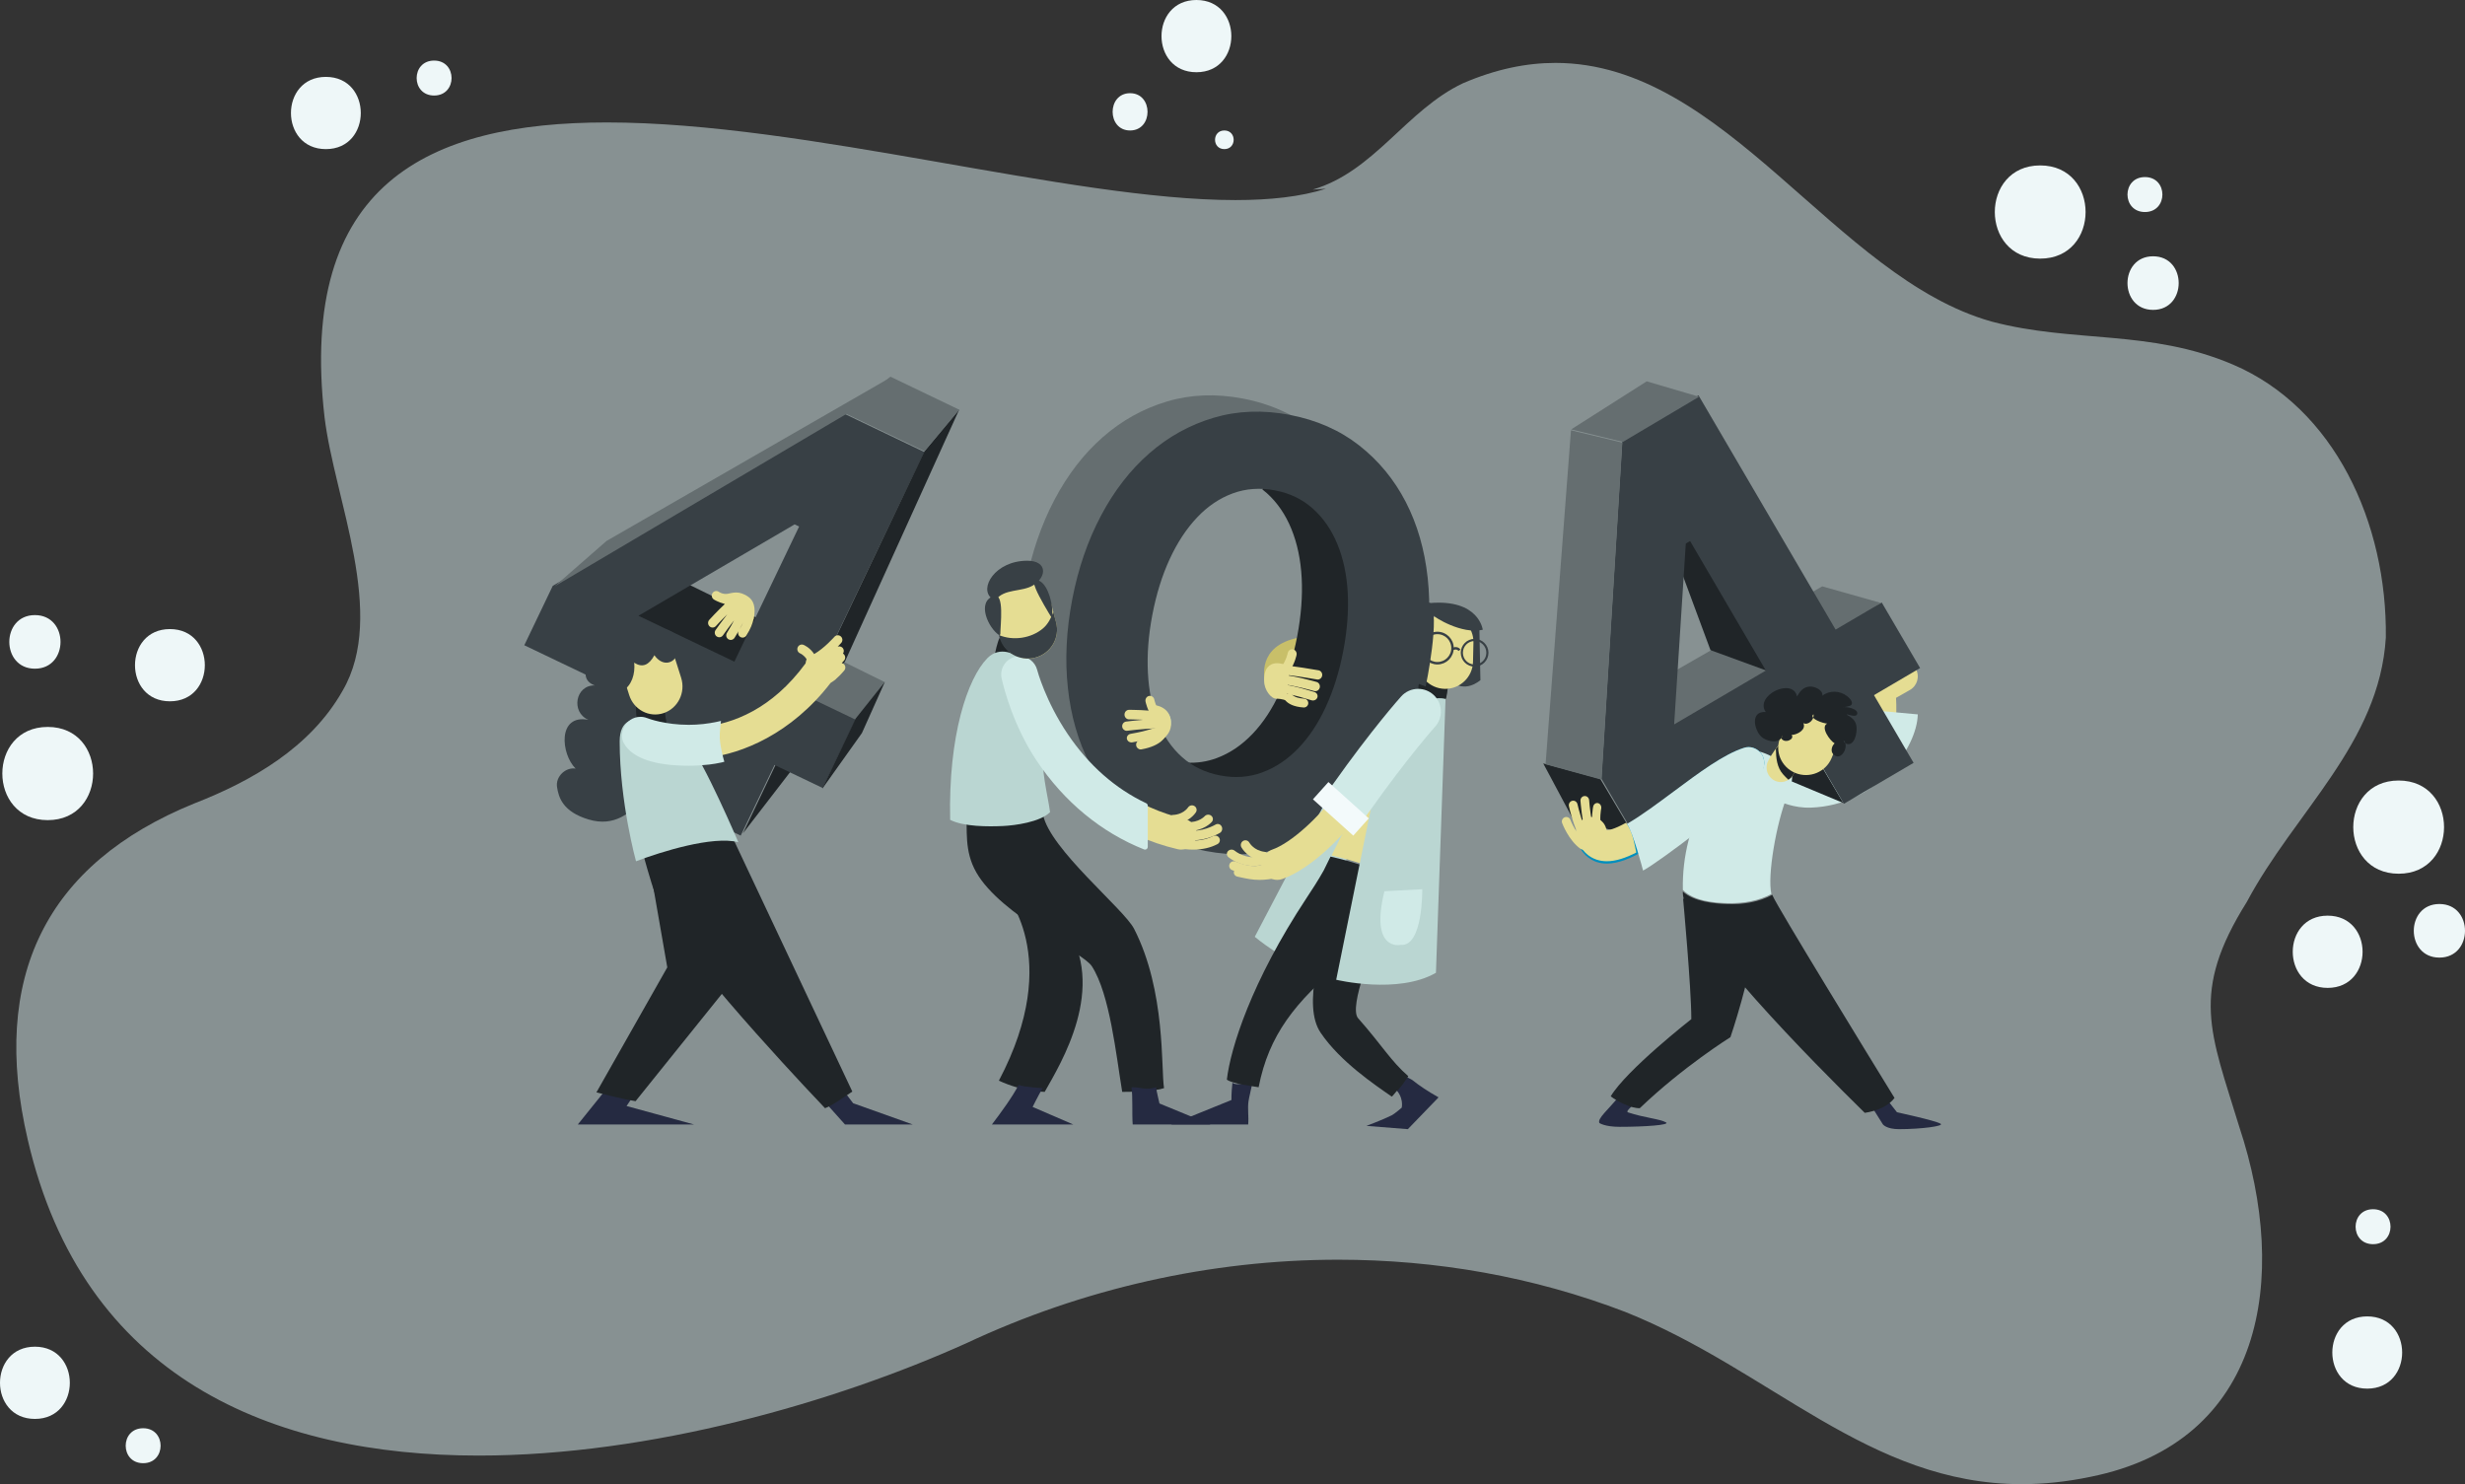 <svg width="872px" height="525px" viewBox="0 0 872 525" version="1.1" xmlns="http://www.w3.org/2000/svg" xmlns:xlink="http://www.w3.org/1999/xlink">
    <rect x="0" y="0" width="872" height="525" fill="#333333" stroke="none"/>
    <g id="End-User-Portal" stroke="none" stroke-width="1" fill="none" fill-rule="evenodd">
        <g id="SC-404-Page" transform="translate(-203, -131)">
            <g id="Group-13" transform="translate(202.5, 131)">
                <g id="Group-9" transform="translate(0.5, 0)">
                    <path d="M715.203,525 C661.022,525 626.482,484.647 574.945,464.075 C542.418,451.583 507.937,445.6 473.399,445.6 C428.192,445.6 382.886,455.855 341.768,475.185 C295.473,495.983 230.18,514.887 169.32,514.887 C96.101,514.887 29.304,487.509 9.813,403.122 C-3.528,345.775 16.09,305.595 68.775,284.186 C88.942,276.333 109.823,264.498 121.215,244.301 C136.934,217.331 118.321,176.527 114.818,147.639 C105.303,65.127 151.464,43.314 214.656,43.314 C250.104,43.314 290.915,50.181 330.256,57.046 C369.6,63.91 407.471,70.778 437.055,70.775 C449.318,70.775 460.16,69.596 469.088,66.747 L464.333,67.075 C486.191,60.723 497.476,38.912 517.537,29.448 C529.19,24.429 540.028,22.253 550.242,22.253 C610.547,22.253 649.057,98.165 704.518,113.744 C733.673,121.458 760.387,116.394 789.861,128.939 C825.882,144.276 844.497,185.077 843.994,225.567 C841.694,262.949 811.804,287.129 794.822,319.038 C774.67,351.168 781.966,365.232 792.124,398.517 C810.008,452.319 800.766,510.114 739.523,522.399 C730.948,524.19 722.882,525 715.203,525" id="Fill-4" fill="#DDF1F2" opacity="0.5"></path>
                    <path d="M433.118,52.747 C428.726,52.747 428.726,46.154 433.118,46.154 C437.51,46.154 437.51,52.747 433.118,52.747" id="Fill-5" fill="#EEF7F8"></path>
                    <path d="M60.11,248.077 C43.641,248.077 43.641,222.527 60.11,222.527 C76.578,222.527 76.578,248.077 60.11,248.077" id="Fill-6" fill="#EEF7F8"></path>
                    <path d="M823.418,349.451 C806.95,349.451 806.95,323.901 823.418,323.901 C839.887,323.901 839.887,349.451 823.418,349.451" id="Fill-7" fill="#EEF7F8"></path>
                    <path d="M399.77,46.154 C391.535,46.154 391.535,32.967 399.77,32.967 C408.004,32.967 408.004,46.154 399.77,46.154" id="Fill-8" fill="#EEF7F8"></path>
                    <path d="M848.533,309.066 C827.124,309.066 827.124,276.099 848.533,276.099 C869.941,276.099 869.941,309.066 848.533,309.066" id="Fill-9" fill="#EEF7F8"></path>
                    <path d="M16.881,290.11 C-4.529,290.11 -4.529,257.143 16.881,257.143 C38.289,257.143 38.289,290.11 16.881,290.11" id="Fill-10" fill="#EEF7F8"></path>
                    <path d="M721.726,91.484 C700.317,91.484 700.317,58.516 721.726,58.516 C743.135,58.516 743.135,91.484 721.726,91.484" id="Fill-11" fill="#EEF7F8"></path>
                    <path d="M423.236,25.549 C406.769,25.549 406.769,0 423.236,0 C439.706,0 439.706,25.549 423.236,25.549" id="Fill-12" fill="#EEF7F8"></path>
                    <path d="M862.942,338.736 C850.866,338.736 850.866,319.78 862.942,319.78 C875.019,319.78 875.019,338.736 862.942,338.736" id="Fill-13" fill="#EEF7F8"></path>
                    <path d="M12.35,236.538 C0.275,236.538 0.275,217.582 12.35,217.582 C24.428,217.582 24.428,236.538 12.35,236.538" id="Fill-14" fill="#EEF7F8"></path>
                    <path d="M761.663,109.615 C749.585,109.615 749.585,90.659 761.663,90.659 C773.738,90.659 773.738,109.615 761.663,109.615" id="Fill-15" fill="#EEF7F8"></path>
                    <path d="M758.781,75 C750.546,75 750.546,62.637 758.781,62.637 C767.014,62.637 767.014,75 758.781,75" id="Fill-16" fill="#EEF7F8"></path>
                    <path d="M115.278,52.747 C98.81,52.747 98.81,27.198 115.278,27.198 C131.747,27.198 131.747,52.747 115.278,52.747" id="Fill-17" fill="#EEF7F8"></path>
                    <path d="M837.417,491.209 C820.948,491.209 820.948,465.659 837.417,465.659 C853.885,465.659 853.885,491.209 837.417,491.209" id="Fill-18" fill="#EEF7F8"></path>
                    <path d="M12.351,501.923 C-4.117,501.923 -4.117,476.374 12.351,476.374 C28.82,476.374 28.82,501.923 12.351,501.923" id="Fill-19" fill="#EEF7F8"></path>
                    <path d="M153.568,33.791 C145.333,33.791 145.333,21.429 153.568,21.429 C161.802,21.429 161.802,33.791 153.568,33.791" id="Fill-20" fill="#EEF7F8"></path>
                    <path d="M839.475,440.11 C831.241,440.11 831.241,427.747 839.475,427.747 C847.709,427.747 847.709,440.11 839.475,440.11" id="Fill-21" fill="#EEF7F8"></path>
                    <path d="M50.641,517.582 C42.406,517.582 42.406,505.22 50.641,505.22 C58.874,505.22 58.874,517.582 50.641,517.582" id="Fill-22" fill="#EEF7F8"></path>
                </g>
                <g id="Group-2" transform="translate(185.5, 133)">
                    <path d="M387.667,254.888 C384.088,259.392 379.882,262.738 380.805,264.257 C380.805,264.257 382.711,265.601 387.967,265.601 C396.981,265.601 405.838,264.935 404.384,264.049 C402.369,262.821 396.532,262.377 390.957,260.504 C389.578,260.041 393.973,257.451 392.773,257.028 C390.288,256.151 388.353,255.393 387.667,254.888" id="Fill-4" fill="#252A41"></path>
                    <path d="M481.065,264.713 C481.065,264.713 482.253,266.425 486.812,266.425 C494.632,266.425 502.781,265.334 501.52,264.52 C499.772,263.394 486.067,260.456 486.067,260.456 L482.994,256.536 L477.784,259.498 L481.065,264.713" id="Fill-5" fill="#252A41"></path>
                    <path d="M456.645,149.406 C451.038,149.406 446.798,148.284 446.443,148.188 C443.518,147.388 441.794,144.367 442.592,141.438 C443.388,138.512 446.396,136.789 449.316,137.574 C449.507,137.625 461.854,140.793 469.059,134.6 C473.883,130.453 475.715,122.645 474.505,111.39 L474.121,107.8 L485.222,101.501 C487.865,100.005 491.213,100.933 492.706,103.574 C494.201,106.216 493.272,109.572 490.634,111.067 L485.726,113.853 C486.502,127.109 483.286,136.904 476.146,142.998 C470.126,148.135 462.612,149.406 456.645,149.406" id="Fill-6" fill="#E5DD93"></path>
                    <path d="M475.645,118.091 C475.436,126.141 473.309,131.963 469.274,135.442 C461.351,142.282 447.777,138.795 447.544,138.732 C444.327,137.859 441.019,139.769 440.143,142.999 C439.264,146.235 441.162,149.576 444.381,150.46 C444.77,150.564 449.442,152.909 455.61,152.688 C479.027,151.852 493.16,131.542 493.42,119.702 L475.645,118.091" id="Fill-7" fill="#D0EAE7"></path>
                    <path d="M442.834,90.63 C440.746,89.689 438.694,88.67 436.673,87.601 C417.36,98.659 392.685,112.826 392.197,113.319 C392.197,113.319 404.46,132.953 405.245,133.74 C405.747,134.247 436.156,112.313 458.033,96.421 C452.985,94.457 447.781,92.861 442.834,90.63" id="Fill-8" fill="#656E70"></path>
                    <path d="M443.304,89.926 C448.372,92.174 453.697,93.806 458.85,95.841 C470.921,87.071 480.253,80.244 480.253,80.244 L459.62,74.416 C459.62,74.416 449.691,80.082 437.459,87.085 C439.379,88.092 441.322,89.047 443.304,89.926" id="Fill-9" fill="#656E70"></path>
                    <polyline id="Fill-10" fill="#202528" points="407.833 63.929 420.087 96.974 444.043 105.73 413.698 50.517 407.833 63.929"></polyline>
                    <polyline id="Fill-11" fill="#202528" points="445.165 113.971 427.584 113.971 443.232 141.081 467.085 151.054 445.165 113.971"></polyline>
                    <path d="M412.873,58.389 L411.356,59.281 L407.234,123.247 L439.682,104.194 L412.873,58.389 Z M467.27,151.33 L453.253,127.381 L393.29,162.591 L381.499,142.444 L388.903,22.664 L415.85,6.841 L464.351,89.71 L480.671,80.127 L494.243,103.315 L477.923,112.897 L491.94,136.845 L467.27,151.33 L467.27,151.33 Z" id="Fill-12" fill="#384045"></path>
                    <polyline id="Fill-13" fill="#202528" points="360.925 137.045 381.091 142.509 393.02 162.591 371.712 157.264 360.925 137.045"></polyline>
                    <polyline id="Fill-14" fill="#656E70" points="361.748 137.357 381.55 142.814 388.905 23.567 370.737 19.203 361.748 137.357"></polyline>
                    <polyline id="Fill-15" fill="#656E70" points="370.8 18.895 389.1 23.323 416.063 7.344 397.53 1.897 370.8 18.895"></polyline>
                    <path d="M410.393,184.841 C410.393,184.841 413.31,216.437 413.31,227.504 C413.31,227.504 390.4,245.435 384.79,254.815 C387.2,256.656 391.962,259.1 395.082,259.005 C410.367,244.347 427.145,233.886 427.145,233.886 C427.145,233.886 434.384,212.804 436.636,194.953 L410.393,184.841" id="Fill-16" fill="#202528"></path>
                    <path d="M426.841,186.488 C431.973,186.526 437.216,185.635 441.63,183.222 C440.149,176.927 443.304,158.355 447.267,148.43 C447.267,148.43 450.392,141.519 448.201,139.397 C440.095,131.544 433.196,132.187 431.05,132.101 C423.609,138.427 409.764,157.097 410.318,181.771 C414.142,185.817 421.909,186.456 426.841,186.488" id="Fill-17" fill="#D0EAE7"></path>
                    <path d="M477.503,260.05 C480.49,259.217 483.353,257.832 485.19,255.381 C476.333,240.966 443.853,188.02 442.094,183.876 C442.049,183.768 442.009,183.644 441.967,183.524 C437.198,186.104 431.505,187.013 425.989,186.8 C421.182,186.615 414.226,185.939 410.302,182.369 C410.312,182.625 410.313,182.876 410.325,183.135 C411.003,196.955 456.692,243.036 474.671,260.656 C475.661,260.511 476.623,260.294 477.503,260.05" id="Fill-18" fill="#202528"></path>
                    <path d="M383.441,172.48 C382.173,172.48 380.954,172.296 379.791,171.9 C377.376,171.083 374.182,169.024 372.673,163.871 C371.815,160.936 373.467,157.851 376.366,156.983 C379.266,156.112 382.311,157.788 383.17,160.722 C383.271,161.064 383.366,161.281 383.433,161.408 C384.016,161.434 386.185,161.242 391.462,158.103 C396.177,155.299 401.754,151.124 407.148,147.085 C416.262,140.258 424.869,133.814 431.978,131.536 C434.859,130.612 437.936,132.233 438.848,135.149 C439.761,138.066 438.163,141.181 435.282,142.102 C429.914,143.822 421.65,150.012 413.66,155.993 C401.96,164.754 391.644,172.48 383.441,172.48" id="Fill-19" fill="#008FBE"></path>
                    <path d="M393.632,167.531 C392.962,164.282 392.262,160.695 390.226,158.027 C385.823,160.491 383.943,160.657 383.406,160.633 C383.339,160.507 383.245,160.29 383.143,159.95 C382.287,157.03 379.249,155.361 376.357,156.228 C373.464,157.092 371.816,160.164 372.672,163.085 C374.178,168.216 377.364,170.265 379.773,171.078 C380.933,171.473 382.149,171.656 383.415,171.656 C386.587,171.656 390.077,170.496 393.843,168.57 C393.772,168.224 393.703,167.878 393.632,167.531" id="Fill-20" fill="#E5DD93"></path>
                    <path d="M438.832,135.144 C437.914,132.231 434.82,130.613 431.923,131.536 C424.773,133.81 416.118,140.246 406.953,147.064 C401.528,151.097 395.92,155.267 391.178,158.067 C390.962,158.197 390.758,158.309 390.551,158.428 C392.61,161.162 396.173,174.645 396.236,174.953 C402.072,171.883 430.074,150.455 436.145,143.989 C438.232,141.766 439.749,138.057 438.832,135.144" id="Fill-21" fill="#D0EAE7"></path>
                    <path d="M374.988,167.536 C374.672,167.536 374.353,167.44 374.076,167.241 C369.885,164.213 367.699,158.387 367.607,158.142 C367.306,157.321 367.716,156.406 368.53,156.098 C369.342,155.795 370.247,156.208 370.551,157.029 C370.57,157.081 372.502,162.203 375.903,164.657 C376.609,165.166 376.773,166.158 376.267,166.869 C375.962,167.305 375.479,167.536 374.988,167.536" id="Fill-22" fill="#E5DD93"></path>
                    <path d="M375.014,163.416 C374.528,163.416 374.05,163.179 373.749,162.737 C371.775,159.844 370.192,152.967 370.018,152.195 C369.825,151.335 370.342,150.473 371.174,150.274 C372.01,150.068 372.839,150.61 373.033,151.47 C373.468,153.407 374.9,158.871 376.276,160.89 C376.771,161.613 376.604,162.612 375.906,163.121 C375.635,163.32 375.323,163.416 375.014,163.416" id="Fill-23" fill="#E5DD93"></path>
                    <path d="M377.496,162.591 C376.89,162.591 376.316,162.22 376.074,161.606 C374.668,158.051 374.12,150.598 374.096,150.282 C374.034,149.412 374.668,148.654 375.513,148.588 C376.363,148.516 377.094,149.178 377.158,150.049 C377.302,152.062 377.901,157.846 378.915,160.411 C379.236,161.22 378.86,162.144 378.075,162.473 C377.885,162.553 377.69,162.591 377.496,162.591" id="Fill-24" fill="#E5DD93"></path>
                    <path d="M380.043,161.767 C379.394,161.767 378.805,161.28 378.634,160.543 C377.719,156.553 378.553,152.484 378.59,152.313 C378.774,151.435 379.561,150.894 380.339,151.097 C381.121,151.305 381.606,152.184 381.422,153.062 C381.407,153.139 380.725,156.558 381.452,159.727 C381.654,160.602 381.183,161.493 380.406,161.717 C380.285,161.753 380.162,161.767 380.043,161.767" id="Fill-25" fill="#E5DD93"></path>
                    <path d="M444.984,143.638 C444.259,143.638 443.523,143.479 442.825,143.146 C440.3,141.938 439.22,138.887 440.415,136.333 C441.662,133.661 443.917,130.924 444.169,130.62 C445.974,128.46 449.162,128.189 451.299,130.012 C453.432,131.832 453.704,135.057 451.907,137.218 C451.273,137.979 450.077,139.6 449.561,140.707 C448.698,142.555 446.879,143.638 444.984,143.638" id="Fill-26" fill="#E5DD93"></path>
                    <path d="M445.787,140.927 C446.379,141.592 447.001,142.218 447.647,142.814 C448.468,142.315 449.157,141.575 449.597,140.632 C450.107,139.532 451.292,137.921 451.919,137.166 C453.698,135.018 453.429,131.813 451.317,130.004 C449.202,128.193 446.045,128.463 444.259,130.609 C444.16,130.73 443.752,131.226 443.22,131.943 C443.266,135.147 443.597,138.476 445.787,140.927" id="Fill-27" fill="#202528"></path>
                    <path d="M462.923,135.18 C460.859,140.114 455.126,142.468 450.117,140.434 C445.108,138.398 442.721,132.748 444.785,127.809 L447.381,121.606 C449.447,116.668 455.182,114.316 460.191,116.352 C465.198,118.386 467.585,124.038 465.519,128.973 L462.923,135.18" id="Fill-28" fill="#E5DD93"></path>
                    <path d="M445.579,127.083 C444.776,130.39 439.903,129.33 438.073,127.603 C435.552,125.226 434.047,118.499 439.635,118.858 C435.61,112.936 449.258,106.514 450.691,113.357 C451.758,111.592 452.848,110.007 455.221,109.857 C456.93,109.751 459.924,111.04 459.676,113.082 C462.215,111.126 465.912,111.277 468.422,113.254 C469.226,113.887 470.674,115.295 469.949,116.321 C469.55,116.888 467.493,117.062 466.806,117.265 C467.993,116.741 472.857,117.798 471.899,119.769 C471.454,120.688 469.073,119.863 468.378,119.666 C468.378,119.666 468.37,119.882 468.378,119.874 C470.975,121.262 472.045,122.669 471.734,125.822 C471.59,127.271 470.887,130.01 469.118,130.216 C468.212,130.321 467.167,129.764 467.181,128.84 C469.353,130.951 466.278,136.604 463.538,133.816 C462.464,132.723 462.982,130.89 464.001,129.946 C462.38,129.037 458.863,124.232 461.365,122.946 C460.195,122.973 454.78,121.183 456.503,119.663 C456.958,121.424 454.721,123.705 452.941,122.799 C454.048,125.148 450.792,126.901 448.791,126.984 C450.016,128.486 446.241,130.268 445.089,128.091 L445.579,127.083" id="Fill-29" fill="#202528"></path>
                    <path d="M262.423,107.379 C262.423,107.379 259.369,95.393 274.515,92.545 L273.361,106.947 L262.423,107.379" id="Fill-30" fill="#C8BF69"></path>
                    <path d="M199.56,137.869 C196.129,137.869 192.94,137.181 190,135.804 C175.77,129.146 174.188,109.142 174.129,108.294 C173.915,105.277 176.209,102.661 179.256,102.447 C182.296,102.239 184.936,104.502 185.158,107.512 C185.468,111.537 187.791,122.68 194.748,125.916 C200.494,128.586 209.405,125.868 220.522,118.05 C223.011,116.298 226.464,116.88 228.231,119.344 C229.999,121.811 229.414,125.229 226.923,126.98 C216.613,134.228 207.452,137.869 199.56,137.869" id="Fill-31" fill="#BAD6D2"></path>
                    <path d="M229.008,148.665 C230.536,144.647 231.955,140.568 233.606,136.596 C232.493,136.508 231.37,136.365 230.23,136.149 C224.895,135.129 220.379,132.957 216.682,129.631 C212.979,126.307 210.123,122.094 208.108,116.998 C206.093,111.898 204.92,106.104 204.592,99.607 C204.261,93.114 204.785,86.258 206.162,79.039 C207.567,71.678 209.611,65.079 212.295,59.233 C214.98,53.389 218.195,48.468 221.948,44.473 C225.697,40.479 229.904,37.619 234.568,35.893 C239.229,34.169 244.23,33.812 249.563,34.833 C253.788,35.642 257.508,37.235 260.745,39.589 C262.304,36.474 263.979,33.418 265.574,30.368 C267.459,26.762 269.208,23.088 270.883,19.383 C271.599,17.798 272.22,16.167 272.869,14.548 C267.462,11.463 261.404,9.274 254.687,7.989 C245.171,6.17 236.212,6.513 227.816,9.022 C219.415,11.531 211.854,15.729 205.127,21.623 C198.398,27.517 192.688,34.917 188.004,43.816 C183.314,52.719 179.927,62.655 177.835,73.622 C175.74,84.593 175.23,95.08 176.314,105.083 C177.391,115.086 179.975,124.069 184.06,132.031 C188.143,139.992 193.625,146.69 200.512,152.118 C206.922,157.174 214.474,160.664 223.167,162.591 C225.226,157.994 227.217,153.377 229.008,148.665" id="Fill-32" fill="#656E70"></path>
                    <path d="M303.594,66.07 C302.517,56.073 299.949,47.095 295.885,39.14 C291.82,31.184 286.362,24.494 279.514,19.067 C277.67,17.606 275.728,16.281 273.694,15.082 C273.052,16.698 272.44,18.326 271.715,19.903 C270.015,23.593 268.314,27.277 266.432,30.879 C264.827,33.945 263.146,37.021 261.586,40.156 C262.141,40.582 262.681,41.024 263.206,41.496 C266.885,44.821 269.765,49.035 271.843,54.142 C273.92,59.249 275.131,65.015 275.473,71.433 C275.813,77.852 275.286,84.737 273.889,92.092 C272.519,99.307 270.49,105.868 267.806,111.777 C265.122,117.691 261.875,122.636 258.071,126.613 C254.266,130.592 250.045,133.446 245.405,135.167 C241.984,136.439 238.423,136.966 234.721,136.762 C232.899,141.105 231.366,145.578 229.706,149.973 C228.063,154.323 226.217,158.586 224.315,162.83 C224.743,162.919 225.169,163.009 225.6,163.093 C235.068,164.912 243.979,164.566 252.339,162.059 C260.695,159.555 268.222,155.358 274.918,149.469 C281.616,143.579 287.293,136.186 291.959,127.29 C296.623,118.398 299.998,108.469 302.081,97.507 C304.163,86.548 304.666,76.067 303.594,66.07" id="Fill-33" fill="#202528"></path>
                    <path d="M246.737,141.323 C251.932,142.309 256.86,141.946 261.528,140.226 C266.193,138.512 270.44,135.667 274.267,131.705 C278.091,127.742 281.356,122.818 284.057,116.928 C286.758,111.042 288.797,104.504 290.175,97.319 C291.58,89.991 292.11,83.134 291.767,76.738 C291.424,70.345 290.205,64.604 288.118,59.517 C286.027,54.428 283.13,50.23 279.431,46.92 C275.726,43.611 271.28,41.46 266.087,40.474 C260.746,39.457 255.741,39.812 251.078,41.528 C246.408,43.247 242.199,46.092 238.445,50.07 C234.691,54.046 231.471,58.943 228.786,64.76 C226.098,70.579 224.053,77.148 222.648,84.476 C221.269,91.662 220.744,98.486 221.075,104.949 C221.404,111.415 222.576,117.183 224.595,122.258 C226.613,127.331 229.47,131.526 233.175,134.834 C236.875,138.146 241.396,140.308 246.737,141.323 Z M241.609,168.043 C232.086,166.23 223.879,162.621 216.991,157.217 C210.098,151.815 204.613,145.147 200.526,137.222 C196.436,129.297 193.852,120.357 192.772,110.397 C191.689,100.442 192.201,90.003 194.295,79.084 C196.389,68.168 199.778,58.277 204.474,49.415 C209.163,40.557 214.877,33.19 221.611,27.324 C228.346,21.458 235.912,17.277 244.32,14.78 C252.724,12.284 261.688,11.941 271.212,13.752 C280.734,15.563 288.938,19.173 295.829,24.576 C302.719,29.984 308.208,36.647 312.297,44.572 C316.385,52.497 318.965,61.44 320.049,71.396 C321.128,81.356 320.623,91.795 318.528,102.711 C316.433,113.63 313.039,123.52 308.348,132.38 C303.655,141.241 297.945,148.605 291.21,154.471 C284.477,160.339 276.906,164.519 268.501,167.014 C260.094,169.508 251.132,169.854 241.609,168.043 L241.609,168.043 Z" id="Fill-34" fill="#384045"></path>
                    <path d="M338.295,87.644 L338.705,107.583 C338.705,107.583 333.062,112.686 328.007,107.583 L329.871,85.129 L338.295,87.644" id="Fill-35" fill="#384045"></path>
                    <path d="M314.636,249.064 C314.304,248.799 312.045,247.736 311.733,247.471 C310.52,249.309 309.671,250.321 308.213,251.845 C311.786,254.994 310.867,258.819 310.867,258.819 C310.867,258.819 308.34,261.018 307.35,261.513 C304.198,263.083 298.381,265.264 298.381,265.264 L313.028,266.425 L323.892,255.176 C320.043,253.003 317.091,251.027 314.636,249.064" id="Fill-36" fill="#252A41"></path>
                    <path d="M258.056,250.004 C255.755,249.607 252.851,251.341 250.978,250.004 C250.545,253.955 250.627,256.111 250.627,256.111 L229.253,264.777 L256.55,264.777 C256.796,261.917 256.274,259.172 256.666,256.523 C256.867,255.161 257.804,251.316 258.056,250.004" id="Fill-37" fill="#252A41"></path>
                    <path d="M283.242,151.879 L258.879,198.379 C258.879,198.379 268.751,206.768 278.47,209.564 L296.735,154.775 L283.242,151.879" id="Fill-38" fill="#BAD6D2"></path>
                    <path d="M309.365,252.766 C310.81,251.274 312.004,249.494 313.194,247.686 C306.959,242.296 303.909,236.741 295.437,227.183 C291.933,223.226 301.218,200.571 303.471,196.772 C307.522,189.944 308.147,184.992 311.315,173.304 L287.777,182.175 C282.175,202.424 275.646,222.675 282.192,232.334 C289.107,242.547 301.379,250.773 307.302,254.88 C307.528,255.038 309.168,252.614 309.365,252.766" id="Fill-39" fill="#202528"></path>
                    <path d="M269.52,105.73 C269.198,105.73 268.876,105.63 268.594,105.418 C267.881,104.881 267.718,103.838 268.229,103.092 C270.117,100.33 270.533,98.059 270.537,98.036 C270.696,97.136 271.517,96.531 272.381,96.691 C273.241,96.853 273.817,97.708 273.669,98.611 C273.648,98.733 273.156,101.61 270.814,105.034 C270.503,105.489 270.014,105.73 269.52,105.73" id="Fill-40" fill="#E5DD93"></path>
                    <path d="M310.205,178.249 C317.259,158.78 323.282,128.231 325.538,116.039 C324.277,115.512 323.041,115.116 322.06,114.842 C319.967,114.262 317.459,113.578 315.313,114.248 C314.224,114.59 313.254,115.153 312.304,115.753 C311.424,118.399 311.062,120.629 311.062,120.629 C311.062,120.629 295.909,149.744 286.036,169.599 C294.421,171.489 302.621,174.257 310.205,178.249" id="Fill-41" fill="#E5DD93"></path>
                    <path d="M285.69,170.014 C285.685,170.011 285.683,170.011 285.678,170.008 C284.805,171.766 283.975,173.449 283.205,175.024 C283.203,175.024 283.198,175.024 283.198,175.024 C281.258,178.479 279.167,181.672 277.141,184.74 C257.66,214.248 250.303,237.768 249.004,248.899 C250.864,250.358 257.899,251.183 260.242,251.591 C263.837,233.141 273.189,221.363 289.945,207.446 C295.552,202.789 299.747,196.872 303.433,191.961 C305.63,189.033 307.809,184.339 309.902,178.655 C302.308,174.655 294.083,171.895 285.69,170.014" id="Fill-42" fill="#202528"></path>
                    <path d="M266.809,178.249 C264.546,178.249 262.432,176.823 261.65,174.548 C260.663,171.675 262.171,168.54 265.02,167.547 C271.645,165.233 281.804,156.106 288.654,146.315 C302.555,126.45 312.314,115.436 312.724,114.974 C314.737,112.714 318.189,112.524 320.433,114.554 C322.676,116.582 322.864,120.061 320.851,122.322 C320.756,122.431 311.073,133.369 297.578,152.658 C290.816,162.32 278.861,174.357 268.596,177.943 C268.006,178.151 267.402,178.249 266.809,178.249" id="Fill-43" fill="#E5DD93"></path>
                    <path d="M321.637,117.267 C321.511,117.267 321.384,117.262 321.256,117.253 C318.422,117.044 316.293,114.592 316.499,111.768 C316.716,108.817 317.864,105.439 317.995,105.062 C318.922,102.388 321.851,100.968 324.539,101.892 C327.224,102.814 328.65,105.728 327.725,108.402 C327.402,109.344 326.854,111.294 326.765,112.515 C326.566,115.21 324.309,117.265 321.637,117.267" id="Fill-44" fill="#202528"></path>
                    <path d="M323.308,111.954 C324.187,113.005 325.147,113.941 326.164,114.795 C326.521,114.145 326.751,113.409 326.807,112.613 C326.893,111.382 327.423,109.414 327.735,108.464 C328.628,105.765 327.25,102.825 324.657,101.895 C322.503,101.12 320.194,101.978 318.954,103.831 C319.413,106.751 321.705,110.041 323.308,111.954" id="Fill-45" fill="#202528"></path>
                    <path d="M336.081,101.107 C335.96,106.51 331.477,110.793 326.064,110.672 C320.654,110.55 316.367,106.071 316.488,100.667 L316.641,93.874 C316.761,88.468 321.247,84.186 326.657,84.307 C332.068,84.429 336.355,88.908 336.234,94.312 L336.081,101.107" id="Fill-46" fill="#E5DD93"></path>
                    <path d="M258.733,176.601 C256.428,176.601 253.79,175.993 250.839,174.774 C249.999,174.428 249.603,173.477 249.955,172.652 C250.31,171.824 251.278,171.437 252.119,171.783 C256.468,173.578 259.929,173.834 262.132,172.526 C262.914,172.061 263.929,172.309 264.401,173.074 C264.872,173.84 264.624,174.836 263.842,175.3 C262.383,176.167 260.676,176.601 258.733,176.601" id="Fill-47" fill="#E5DD93"></path>
                    <path d="M260.577,178.249 C257.961,178.249 255.862,177.786 253.474,177.256 L252.733,177.094 C251.851,176.902 251.306,176.09 251.518,175.283 C251.728,174.476 252.616,173.973 253.5,174.172 L254.248,174.336 C258.234,175.217 260.87,175.801 266.7,174.424 C267.583,174.219 268.476,174.701 268.702,175.504 C268.928,176.309 268.4,177.129 267.52,177.337 C264.712,177.999 262.505,178.249 260.577,178.249" id="Fill-48" fill="#E5DD93"></path>
                    <path d="M258.515,173.304 C253.297,173.304 249.722,170.346 249.543,170.195 C248.867,169.624 248.819,168.656 249.44,168.032 C250.058,167.41 251.106,167.368 251.783,167.934 C251.949,168.071 255.772,171.175 260.916,169.956 C261.81,169.744 262.712,170.238 262.941,171.057 C263.17,171.874 262.635,172.711 261.745,172.922 C260.616,173.19 259.532,173.304 258.515,173.304" id="Fill-49" fill="#E5DD93"></path>
                    <path d="M262.197,171.656 C262.133,171.656 262.07,171.65 262.007,171.644 C256.481,170.979 254.235,166.886 254.141,166.713 C253.71,165.905 253.999,164.89 254.784,164.445 C255.564,164.005 256.544,164.294 256.979,165.093 C257.056,165.23 258.588,167.871 262.383,168.329 C263.273,168.436 263.91,169.265 263.805,170.179 C263.71,171.028 263.01,171.656 262.197,171.656" id="Fill-50" fill="#E5DD93"></path>
                    <path d="M281.169,107.379 C281.085,107.379 280.998,107.371 280.911,107.355 C278.302,106.904 271.167,105.73 269.508,105.73 C268.637,105.73 267.931,104.993 267.931,104.082 C267.931,103.173 268.637,102.434 269.508,102.434 C271.726,102.434 280.439,103.933 281.425,104.106 C282.283,104.253 282.866,105.101 282.723,106 C282.596,106.805 281.926,107.379 281.169,107.379" id="Fill-51" fill="#E5DD93"></path>
                    <path d="M280.316,111.499 C280.176,111.499 280.032,111.481 279.892,111.44 C279.815,111.419 272.176,109.266 268.622,109.056 C267.736,109.004 267.06,108.218 267.111,107.301 C267.161,106.383 267.926,105.66 268.805,105.736 C272.697,105.965 280.413,108.14 280.738,108.232 C281.595,108.474 282.098,109.389 281.864,110.274 C281.67,111.014 281.022,111.499 280.316,111.499" id="Fill-52" fill="#E5DD93"></path>
                    <path d="M279.47,114.795 C279.302,114.795 279.135,114.772 278.97,114.724 C271.636,112.476 269.827,112.339 268.857,112.264 C268.436,112.233 268.04,112.201 267.499,112.067 C266.63,111.847 266.111,111.003 266.339,110.177 C266.571,109.352 267.462,108.862 268.332,109.077 C268.591,109.143 268.778,109.157 269.116,109.183 C270.299,109.272 272.274,109.425 279.97,111.781 C280.825,112.042 281.295,112.914 281.02,113.727 C280.797,114.38 280.158,114.795 279.47,114.795" id="Fill-53" fill="#E5DD93"></path>
                    <path d="M276.24,117.267 C276.204,117.267 276.165,117.265 276.127,117.262 C269.058,116.758 268.764,112.934 268.754,112.498 L271.889,112.424 C271.889,112.424 271.894,112.388 271.881,112.323 C271.884,112.34 272.207,113.851 276.352,114.147 C277.214,114.207 277.864,114.955 277.803,115.814 C277.743,116.639 277.056,117.267 276.24,117.267" id="Fill-54" fill="#E5DD93"></path>
                    <path d="M269.991,114.795 C269.991,114.795 268.61,114.154 266.459,114.154 C264.65,114.154 262.191,111.074 262.191,107.878 C262.191,107.878 261.308,98.454 271.223,102.717 L269.991,114.795" id="Fill-55" fill="#E5DD93"></path>
                    <path d="M301.805,143.865 L287.682,213.573 C287.682,213.573 309.553,218.856 322.968,211.11 L326.361,114.255 C326.361,114.255 311.349,108.987 301.805,143.865" id="Fill-56" fill="#BAD6D2"></path>
                    <path d="M304.736,182.265 L318.13,181.545 C318.13,181.545 318.451,202.042 310.45,201.243 C310.45,201.243 299.501,203.637 304.736,182.265" id="Fill-57" fill="#D0EAE7"></path>
                    <path d="M322.045,112.725 C320.566,111.402 318.658,110.675 316.672,110.675 C314.389,110.675 312.202,111.644 310.681,113.338 C310.269,113.798 300.425,124.774 286.364,144.653 C285.443,145.954 284.43,147.283 283.352,148.603 L281.922,150.351 L283.48,151.99 C285.139,153.738 286.881,155.443 288.565,157.089 C289.479,157.983 290.391,158.877 291.293,159.78 L293.283,161.767 L295.091,159.614 C296.705,157.696 298.194,155.774 299.518,153.906 C312.965,134.896 322.567,124.164 322.664,124.056 C325.625,120.763 325.347,115.678 322.045,112.725" id="Fill-58" fill="#D0EAE7"></path>
                    <polyline id="Fill-59" fill="#F3FAFB" points="293.724 162.591 279.453 149.746 284.931 143.638 299.204 156.482 293.724 162.591"></polyline>
                    <path d="M306.61,104.967 L319.34,109.851 C319.34,109.851 324.754,84.062 320.803,80.195 C320.803,80.195 306.61,78.879 306.61,104.967" id="Fill-60" fill="#384045"></path>
                    <path d="M321.911,84.624 C322.351,85.26 331.972,91.498 339.528,89.772 C339.528,89.772 338.237,78.753 320.6,80.34 L321.911,84.624" id="Fill-61" fill="#384045"></path>
                    <path d="M328.83,96.252 C328.83,99.211 326.433,101.61 323.48,101.61 C320.526,101.61 318.131,99.211 318.131,96.252 C318.131,93.294 320.526,90.897 323.48,90.897 C326.433,90.897 328.83,93.294 328.83,96.252 Z" id="Stroke-62" stroke="#384045" stroke-width="0.868"></path>
                    <path d="M341.174,97.901 C341.174,100.404 339.148,102.434 336.648,102.434 C334.148,102.434 332.122,100.404 332.122,97.901 C332.122,95.398 334.148,93.369 336.648,93.369 C339.148,93.369 341.174,95.398 341.174,97.901 Z" id="Stroke-63" stroke="#384045" stroke-width="0.755"></path>
                    <path d="M328.83,96.584 C328.83,96.584 330.377,95.78 331.299,97.006" id="Stroke-64" stroke="#384045" stroke-width="0.868"></path>
                    <path d="M171.859,105.73 C171.733,105.73 171.609,105.725 171.48,105.715 C168.644,105.508 166.515,103.053 166.722,100.231 C166.94,97.28 168.087,93.902 168.217,93.526 C169.144,90.852 172.075,89.431 174.762,90.355 C177.445,91.279 178.873,94.191 177.948,96.864 C177.624,97.807 177.077,99.757 176.987,100.979 C176.79,103.673 174.531,105.729 171.859,105.73" id="Fill-65" fill="#202528"></path>
                    <path d="M168.354,249.269 C176.945,253.24 183.997,253.157 184.565,253.24 C190.166,243.259 207.043,216.233 191.69,194.053 L169.976,182.369 C169.976,182.369 191.69,205.05 168.354,249.269" id="Fill-66" fill="#202528"></path>
                    <path d="M180.287,258.559 C180.287,258.559 182.268,254.591 183.814,251.926 C182.653,251.785 177.462,251.578 175.33,250.767 C173.328,254.804 168.966,260.72 165.885,264.777 L194.689,264.777 L180.287,258.559" id="Fill-67" fill="#252A41"></path>
                    <path d="M216.177,195.542 C212.568,188.513 186.358,167.348 183.982,155.191 C183.773,154.116 183.593,153.01 183.436,151.879 C179.227,154.113 173.763,154.718 169.432,154.941 C164.521,155.191 161.587,155.496 156.833,153.175 C157.237,160.72 156.012,168.004 160.399,175.647 C169.104,190.81 198.029,203.794 201.256,208.804 C207.618,218.69 209.818,240.149 211.985,253.24 C215.391,253.24 223.465,253.092 226.784,251.909 C225.664,245.195 227.481,217.562 216.177,195.542" id="Fill-68" fill="#202528"></path>
                    <path d="M225.165,257.339 C225.165,257.339 224.223,253.419 223.941,251.591 C220.617,252.789 218.682,251.583 215.263,251.591 C215.782,254.916 215.397,261.13 215.697,264.777 L243.243,264.777 L225.165,257.339" id="Fill-69" fill="#252A41"></path>
                    <path d="M169.75,159.192 C173.988,159 182.888,157.833 186.459,154.303 C185.728,148.553 183.128,139.301 184.044,131.856 C187.146,106.612 174.68,99.045 174.68,99.045 C174.68,99.045 168.941,95.077 164.289,99.817 C157.276,106.958 150.435,127.154 151.12,157.011 C155.954,159.478 164.67,159.422 169.75,159.192" id="Fill-70" fill="#BAD6D2"></path>
                    <path d="M232.848,167.536 C232.44,167.536 232.024,167.491 231.609,167.392 C211.817,162.767 195.055,150.826 183.135,132.857 C174.204,119.395 171.119,107.312 170.99,106.805 C170.253,103.859 172.026,100.87 174.951,100.13 C177.874,99.388 180.839,101.169 181.579,104.111 C181.636,104.33 184.48,115.199 192.422,127.059 C202.903,142.702 216.916,152.67 234.078,156.68 C237.016,157.366 238.844,160.32 238.163,163.278 C237.578,165.819 235.332,167.536 232.848,167.536" id="Fill-71" fill="#E5DD93"></path>
                    <path d="M220.47,151.135 C209.493,145.938 200.147,137.698 192.695,126.647 C184.797,114.94 181.94,104.12 181.916,104.016 C181.188,101.144 178.611,99.138 175.652,99.138 C175.12,99.138 174.585,99.204 174.067,99.335 C172.392,99.757 170.982,100.805 170.096,102.289 C169.209,103.771 168.954,105.51 169.376,107.185 L169.403,107.304 C170.254,111.003 173.652,124.016 181.735,136.111 C191.409,150.597 204.537,161.438 219.696,167.468 C219.811,167.513 219.933,167.536 220.055,167.536 C220.245,167.536 220.436,167.48 220.598,167.368 C220.864,167.188 221.023,166.888 221.023,166.565 L221.023,152.01 C221.023,151.633 220.808,151.294 220.47,151.135" id="Fill-72" fill="#D0EAE7"></path>
                    <path d="M237.072,167.536 C235.288,167.536 233.394,167.343 231.394,166.95 C230.505,166.778 229.931,165.934 230.107,165.068 C230.285,164.202 231.146,163.637 232.035,163.812 C236.912,164.765 240.98,164.418 244.128,162.78 C244.927,162.363 245.918,162.661 246.342,163.44 C246.767,164.22 246.465,165.19 245.666,165.604 C243.193,166.892 240.318,167.536 237.072,167.536" id="Fill-73" fill="#E5DD93"></path>
                    <path d="M237.042,164.24 C236.288,164.24 235.511,164.187 234.723,164.065 C233.857,163.93 233.258,163.072 233.384,162.152 C233.51,161.232 234.312,160.594 235.18,160.729 C240.247,161.518 244.939,158.721 244.987,158.692 C245.747,158.233 246.712,158.511 247.147,159.318 C247.582,160.124 247.322,161.15 246.564,161.615 C246.364,161.735 242.207,164.24 237.042,164.24" id="Fill-74" fill="#E5DD93"></path>
                    <path d="M235.709,160.943 C235.452,160.943 235.19,160.935 234.92,160.918 C234.007,160.864 233.313,160.123 233.371,159.26 C233.428,158.396 234.217,157.742 235.129,157.796 C239.049,158.024 241.104,155.776 241.124,155.754 C241.7,155.081 242.744,154.981 243.453,155.526 C244.163,156.069 244.273,157.055 243.695,157.725 C243.577,157.864 240.866,160.943 235.709,160.943" id="Fill-75" fill="#E5DD93"></path>
                    <path d="M230.073,158.471 C229.167,158.471 228.43,157.753 228.43,156.865 C228.43,155.981 229.161,155.262 230.065,155.259 C230.211,155.258 233.456,155.185 235.312,152.57 C235.829,151.839 236.852,151.66 237.598,152.166 C238.344,152.67 238.53,153.67 238.011,154.401 C235.155,158.427 230.278,158.471 230.073,158.471" id="Fill-76" fill="#E5DD93"></path>
                    <path d="M224.374,122.212 C223.878,122.212 223.391,121.972 223.08,121.517 C220.736,118.093 220.244,115.218 220.224,115.096 C220.074,114.191 220.654,113.329 221.52,113.172 C222.381,113.015 223.206,113.623 223.356,114.533 C223.358,114.543 223.775,116.815 225.663,119.574 C226.174,120.324 226.012,121.365 225.297,121.899 C225.019,122.111 224.694,122.212 224.374,122.212" id="Fill-77" fill="#E5DD93"></path>
                    <path d="M225.189,122.212 C225.089,122.212 224.987,122.203 224.885,122.183 C221.393,121.474 214.461,121.465 214.39,121.465 C213.509,121.465 212.794,120.709 212.794,119.778 C212.794,118.847 213.509,118.091 214.39,118.091 C214.686,118.091 221.695,118.1 225.487,118.868 C226.353,119.041 226.921,119.925 226.755,120.841 C226.609,121.65 225.939,122.212 225.189,122.212" id="Fill-78" fill="#E5DD93"></path>
                    <path d="M213.57,125.508 C212.774,125.508 212.084,124.901 211.983,124.075 C211.874,123.177 212.496,122.36 213.374,122.25 C214.39,122.119 223.379,121 226.286,121.529 C227.157,121.684 227.737,122.533 227.582,123.424 C227.428,124.313 226.595,124.909 225.728,124.748 C223.895,124.418 217.42,125.031 213.769,125.494 C213.702,125.502 213.635,125.508 213.57,125.508" id="Fill-79" fill="#E5DD93"></path>
                    <path d="M215.245,129.629 C214.479,129.629 213.797,129.121 213.647,128.387 C213.476,127.554 214.055,126.752 214.939,126.591 C218.886,125.877 219.941,125.561 221.852,124.981 C222.747,124.71 223.861,124.375 225.522,123.92 C226.385,123.686 227.292,124.153 227.542,124.965 C227.793,125.779 227.294,126.629 226.429,126.864 C224.814,127.305 223.77,127.621 222.851,127.897 C220.885,128.493 219.697,128.853 215.556,129.601 C215.451,129.62 215.346,129.629 215.245,129.629" id="Fill-80" fill="#E5DD93"></path>
                    <path d="M218.51,132.101 C217.744,132.101 217.065,131.527 216.931,130.714 C216.783,129.806 217.37,128.944 218.242,128.791 C223.439,127.865 224.473,125.851 224.479,125.831 C224.757,124.954 225.663,124.479 226.506,124.769 C227.346,125.058 227.803,126.002 227.526,126.876 C227.319,127.52 225.934,130.804 218.784,132.077 C218.691,132.092 218.602,132.101 218.51,132.101" id="Fill-81" fill="#E5DD93"></path>
                    <path d="M224.723,129.629 L223.492,116.443 C223.492,116.443 229.264,116.864 229.253,122.925 C229.248,124.95 228.666,127.204 224.723,129.629" id="Fill-82" fill="#E5DD93"></path>
                    <path d="M188.586,87.178 C190.027,92.612 186.78,98.185 181.333,99.621 C175.886,101.058 170.303,97.82 168.861,92.384 L167.05,85.553 C165.609,80.118 168.857,74.546 174.303,73.109 C179.751,71.67 185.334,74.91 186.776,80.346 L188.586,87.178" id="Fill-83" fill="#E5DD93"></path>
                    <path d="M187.609,83.48 C186.824,85.647 185.707,87.795 183.998,89.254 C179.826,92.808 173.43,93.767 168.354,91.636 L168.543,92.343 C170.008,97.808 175.679,101.064 181.213,99.619 C186.746,98.175 190.044,92.572 188.581,87.11 L187.609,83.48" id="Fill-84" fill="#384045"></path>
                    <path d="M168.54,91.721 C164.6,89.251 160.344,79.864 166.569,77.809 C170.42,76.538 168.868,88.125 168.868,91.401 L168.54,91.721" id="Fill-85" fill="#384045"></path>
                    <path d="M165.848,78.697 C161.215,75.212 166.956,65.351 178.403,65.351 C185.479,65.351 185.426,70.979 180.533,74.017 C176.473,76.538 170.176,75.061 167.126,79.36 L165.848,78.697" id="Fill-86" fill="#384045"></path>
                    <path d="M187.282,85.953 C185.723,83.429 182.653,78.317 181.46,75.438 C180.702,73.611 179.665,70.494 183.093,72.708 C185.964,74.561 187.522,81.095 187.252,84.407 L187.282,85.953" id="Fill-87" fill="#384045"></path>
                    <path d="M106.172,108.353 C104.41,109.992 102.471,111.522 100.882,113.349 L77.83,161.767 L94.99,139.495 L113.217,101.61 C110.886,103.875 108.553,106.141 106.172,108.353" id="Fill-88" fill="#202528"></path>
                    <path d="M92.318,100.326 C94.016,97.995 95.649,95.256 97.581,92.846 L56.618,72.767 L17.754,76.675 L85.851,108.203 C88.085,105.646 90.329,103.057 92.318,100.326" id="Fill-89" fill="#202528"></path>
                    <path d="M97.716,93.369 C95.55,96.103 93.794,99.32 91.713,101.874 C89.848,104.167 87.975,106.455 86.059,108.708 L116.85,123.036 L128.03,108.304 L97.716,93.369" id="Fill-90" fill="#656E70"></path>
                    <path d="M97.687,53.253 L96.1,52.492 L40.846,84.817 L74.788,101.056 L97.687,53.253 Z M51.222,150.246 L63.196,125.253 L0.472,95.248 L10.545,74.223 L113.834,13.434 L142.02,26.918 L100.591,113.399 L117.66,121.567 L106.069,145.763 L88.998,137.598 L77.027,162.591 L51.222,150.246 L51.222,150.246 Z" id="Fill-91" fill="#384045"></path>
                    <polyline id="Fill-92" fill="#202528" points="117.682 121.192 128.03 108.203 119.91 126.305 105.81 146.11 117.682 121.192"></polyline>
                    <path d="M113.869,101.082 L154.364,11.786 L142.06,26.598 L100.872,113.147 C102.02,112.034 113.213,101.741 113.869,101.082" id="Fill-93" fill="#202528"></path>
                    <polyline id="Fill-94" fill="#656E70" points="11.171 74.416 29.577 58.346 130.499 0.249 114.457 13.406 11.171 74.416"></polyline>
                    <polyline id="Fill-95" fill="#656E70" points="114.04 13.248 142.061 26.619 154.364 11.943 129.988 0.249 114.04 13.248"></polyline>
                    <path d="M76.613,89.617 C77.14,88.673 77.501,87.958 77.839,87.248 C77.552,87.939 77.152,88.728 76.613,89.617 Z M79.807,78.181 C76.386,75.703 74.032,76.788 72.39,77.048 C70.592,77.331 69.26,76.33 69.253,76.326 C68.515,75.837 67.526,76.051 67.048,76.805 C66.568,77.557 66.779,78.564 67.519,79.052 C67.592,79.103 68.985,80.004 71.416,80.655 C68.764,83.119 66.059,86.094 65.909,86.26 C65.311,86.92 65.351,87.948 65.998,88.557 C66.304,88.846 66.694,88.989 67.079,88.989 C67.51,88.989 67.938,88.813 68.251,88.466 C68.282,88.433 70.167,86.361 72.271,84.294 C70.317,86.785 68.483,89.378 68.149,89.854 C67.636,90.585 67.801,91.6 68.516,92.123 C68.797,92.329 69.121,92.426 69.444,92.426 C69.94,92.426 70.429,92.192 70.74,91.749 C71.783,90.264 73.257,88.257 74.664,86.456 C74.139,87.51 73.476,88.705 72.146,90.887 C71.681,91.649 71.909,92.652 72.659,93.125 C72.92,93.291 73.211,93.369 73.498,93.369 C74.032,93.369 74.552,93.098 74.855,92.602 C75.402,91.704 75.844,90.962 76.212,90.322 C75.934,91.028 76.174,91.857 76.823,92.289 C77.091,92.467 77.392,92.552 77.691,92.552 C78.213,92.552 78.724,92.29 79.03,91.812 C80.524,89.469 81.249,87.555 81.561,86.049 L81.626,86.099 C82.513,81.53 81.433,79.358 79.807,78.181 L79.807,78.181 Z" id="Fill-96" fill="#E5DD93"></path>
                    <path d="M30.358,97.069 C25.242,96.78 17.818,106.744 25.414,109.455 C18.538,109.294 16.856,118.964 23.159,121.633 C12.122,119.497 13.405,133.727 18.627,138.876 C15.088,138.313 11.512,141.677 12.047,145.341 C12.587,149.029 14.056,154.142 23.228,156.882 C32.401,159.621 38.007,154.491 42.571,149.653 C45.492,155.592 59.933,147.566 58.332,140.462 C63.782,142.383 68.664,136.229 68.775,131.313 C68.881,126.515 65.503,122.853 62.292,119.737 C64.554,117.675 64.983,113.852 64.388,110.931 C63.397,106.079 57.292,105.596 57.292,101.734 C57.292,100.383 57.551,96.185 56.394,94.341 C54.551,91.406 51.344,88.5 47.308,89.935 C30.358,81.934 30.358,97.069 30.358,97.069" id="Fill-97" fill="#384045"></path>
                    <path d="M39.975,253.316 C35.337,252.493 34.588,252.729 30.007,251.591 L19.4,264.777 L60.548,264.777 L36.652,258.238 L39.975,253.316" id="Fill-98" fill="#252A41"></path>
                    <path d="M116.798,257.248 L114.379,254.064 C112.195,255.479 109.922,256.689 107.456,257.548 L113.92,264.777 L137.905,264.777 L116.798,257.248" id="Fill-99" fill="#252A41"></path>
                    <path d="M25.984,253.415 C30.581,254.554 35.176,255.738 39.83,256.536 L73.715,214.4 L67.945,197.658 L44.221,170.008 L51.055,209.193 L25.984,253.415" id="Fill-100" fill="#202528"></path>
                    <path d="M71.925,158.539 C62.573,156.054 49.896,159.197 40.797,162.631 C40.797,162.631 46.378,184.866 50.04,191.499 C60.711,210.809 106.855,259.008 106.855,259.008 C109.389,258.145 114.272,254.567 116.508,253.119 L71.925,158.539" id="Fill-101" fill="#202528"></path>
                    <path d="M39.992,171.656 C48.961,168.286 66.952,162.602 76.184,164.91 C76.184,164.91 63.958,136.169 58.408,129.827 C54.662,125.552 34.213,113.509 34.213,129.252 C34.213,150.825 39.992,171.656 39.992,171.656" id="Fill-102" fill="#BAD6D2"></path>
                    <path d="M47.303,127.691 C47.185,127.732 47.068,127.769 46.946,127.804 C44.261,128.535 41.496,126.929 40.771,124.215 C40.013,121.376 39.977,117.831 39.974,117.436 C39.961,114.623 42.209,112.334 44.991,112.323 C47.771,112.31 50.036,114.578 50.05,117.387 C50.057,118.378 50.184,120.385 50.497,121.558 C51.189,124.154 49.771,126.819 47.303,127.691" id="Fill-103" fill="#202528"></path>
                    <path d="M50.672,122.212 C50.654,121.834 50.604,121.454 50.506,121.073 C50.192,119.857 50.065,117.776 50.058,116.748 C50.044,113.836 47.778,111.486 44.995,111.499 C42.211,111.511 39.961,113.883 39.974,116.8 C39.974,116.866 39.977,117.025 39.981,117.247 C42.466,120.184 46.56,121.566 50.672,122.212" id="Fill-104" fill="#202528"></path>
                    <path d="M55.958,106.764 C57.606,111.97 54.829,117.559 49.755,119.253 C44.681,120.942 39.231,118.094 37.583,112.888 L35.512,106.345 C33.863,101.139 36.641,95.548 41.713,93.857 C46.787,92.166 52.237,95.014 53.885,100.221 L55.958,106.764" id="Fill-105" fill="#E5DD93"></path>
                    <path d="M113.463,101.873 C113.258,101.699 113.021,101.593 112.778,101.538 C113.013,101.28 113.265,101.001 113.559,100.681 C114.162,100.021 114.121,98.994 113.466,98.387 C113.384,98.312 113.298,98.247 113.208,98.192 C113.658,97.541 113.583,96.642 112.991,96.084 C112.531,95.653 111.893,95.549 111.34,95.749 C112.075,95.001 112.533,94.483 112.587,94.419 C113.176,93.745 113.113,92.72 112.444,92.127 C111.776,91.534 110.755,91.598 110.168,92.272 C110.129,92.314 106.622,96.293 103.016,98.365 C101.45,95.983 99.351,95.148 99.23,95.102 C98.403,94.786 97.489,95.204 97.166,96.032 C96.844,96.86 97.254,97.798 98.072,98.133 C98.144,98.162 99.376,98.688 100.335,100.173 C100.203,100.541 100.049,101.063 99.961,101.675 C76.219,134.022 44.737,122.539 43.311,121.995 C40.492,120.909 37.326,122.317 36.232,125.155 C35.136,127.998 36.539,131.196 39.363,132.298 C39.747,132.448 47.454,135.397 58.446,135.397 C60.656,135.397 63.001,135.279 65.443,134.992 C77.294,133.608 94.823,126.736 108.83,108.566 C109.06,108.434 109.385,108.231 109.814,107.916 C110.102,107.729 110.393,107.524 110.689,107.276 L110.652,107.247 C111.481,106.546 112.503,105.552 113.662,104.159 C114.235,103.471 114.145,102.447 113.463,101.873" id="Fill-106" fill="#E5DD93"></path>
                    <path d="M70.052,122.013 L68.713,122.308 C65.443,123.027 62.06,123.394 58.654,123.394 C50.309,123.394 44.513,121.246 43.884,121.002 C43.139,120.709 42.359,120.564 41.567,120.564 C38.874,120.564 36.507,122.217 35.533,124.782 C34.908,126.427 34.797,128.297 35.645,129.833 C38.803,135.555 47.478,137.869 58.71,137.869 C61.099,137.869 63.496,137.728 65.837,137.453 C67.268,137.284 68.771,137.031 70.303,136.703 L71.246,136.45 C71.246,136.45 69.898,132.281 69.612,128.045 C69.501,126.432 70.052,122.013 70.052,122.013" id="Fill-107" fill="#D0EAE7"></path>
                    <path d="M35.197,111.499 C38.565,109.372 39.728,105.388 39.358,101.404 C42.311,103.377 44.648,102.173 46.493,98.783 C52.087,106.576 60.616,94.981 48.987,90.783 C39.684,87.425 30.568,96.567 32.952,105.76 L35.197,111.499" id="Fill-108" fill="#384045"></path>
                </g>
            </g>
        </g>
    </g>
</svg>